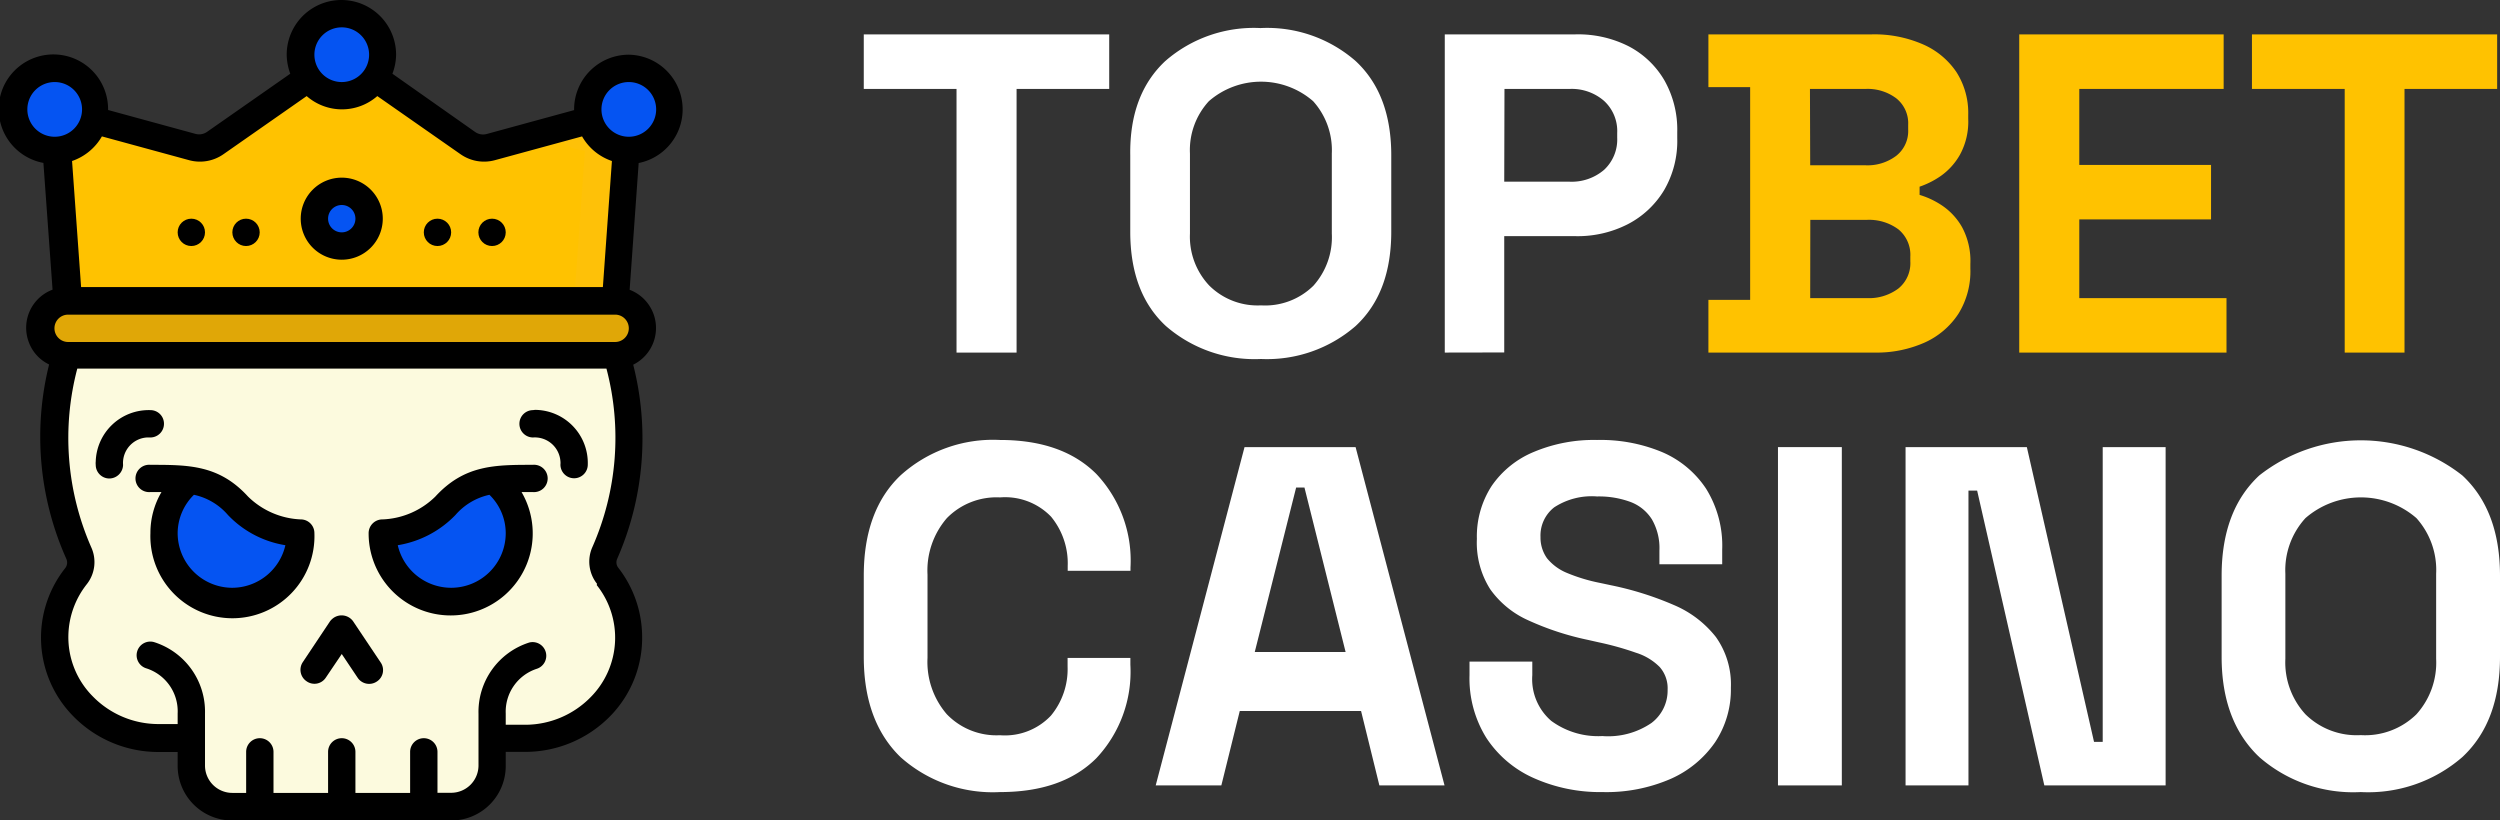 <svg xmlns="http://www.w3.org/2000/svg" viewBox="0 0 210.24 68.97"><rect x="0" y="0" width="210.24" height="68.97" fill="#333333" stroke="none"/><defs><style>.cls-1{fill:#fcfade;}.cls-2{fill:#cfd8dc;}.cls-3{fill:#e0a707;}.cls-4{fill:#0554f2;}.cls-5{fill:#ffc200;}.cls-6{fill:#fec108;}.cls-7{fill:#fff;}</style></defs><title>logowhite</title><g id="Layer_2" data-name="Layer 2"><g id="Layer_5" data-name="Layer 5"><path class="cls-1" d="M51.09,48.47a8.35,8.35,0,0,1,1.79,5,8.61,8.61,0,0,1-8.6,8.62h-2.9v2.3a3.44,3.44,0,0,1-3.44,3.44H19.54a3.45,3.45,0,0,1-3.45-3.44v-2.3h-2.8A8.61,8.61,0,0,1,4.6,53.55v-.09a8.35,8.35,0,0,1,1.79-5,1.89,1.89,0,0,0,.24-1.94,24.18,24.18,0,0,1-1-16.65H51.86a24.18,24.18,0,0,1-1,16.65A1.89,1.89,0,0,0,51.09,48.47Z"/><path class="cls-2" d="M5.75,29.89h0Z"/><path class="cls-1" d="M50.85,46.53a24.18,24.18,0,0,0,1-16.65H48.41a24.15,24.15,0,0,1-1,16.64,1.89,1.89,0,0,0,.24,1.94,8.35,8.35,0,0,1,1.79,5,8.61,8.61,0,0,1-8.6,8.62h-.59a2.3,2.3,0,0,0-2.3,2.3,3.45,3.45,0,0,1-3.45,3.44h3.45a3.44,3.44,0,0,0,3.44-3.44v-2.3h2.81a8.62,8.62,0,0,0,8.69-8.53v-.09a8.35,8.35,0,0,0-1.79-5A1.89,1.89,0,0,1,50.85,46.53Z"/><path class="cls-3" d="M54,27.59a2.3,2.3,0,0,1-2.17,2.29H5.62a2.3,2.3,0,0,1,.13-4.59h46A2.3,2.3,0,0,1,54,27.59Z"/><circle class="cls-4" cx="4.6" cy="9.2" r="3.45"/><path class="cls-4" d="M32.19,4.6a3.45,3.45,0,1,1-3.45-3.45A3.46,3.46,0,0,1,32.19,4.6Z"/><path class="cls-4" d="M56.33,9.2a3.45,3.45,0,0,1-3.45,3.45l-.24,0A3.45,3.45,0,1,1,56.33,9.2Z"/><path class="cls-5" d="M52.64,12.63l-.91,12.66h-46L4.84,12.63A3.41,3.41,0,0,0,7.92,10.1l8.29,2.26A2.26,2.26,0,0,0,18.13,12l7.78-5.44a3.45,3.45,0,0,0,4.8.85,3.31,3.31,0,0,0,.86-.85L39.35,12a2.26,2.26,0,0,0,1.92.34l8.29-2.26a3.41,3.41,0,0,0,3.08,2.53Z"/><path class="cls-6" d="M49.56,10.1,46.47,11a3.44,3.44,0,0,0,2.72,1.68l-.91,12.66h3.45l.91-12.66A3.41,3.41,0,0,1,49.56,10.1Z"/><circle class="cls-4" cx="28.74" cy="18.39" r="2.3"/><path class="cls-4" d="M25.29,44.83a5.75,5.75,0,1,1-9.37-4.45s0,0,0,0A6.27,6.27,0,0,1,20,42.53,7.85,7.85,0,0,0,25.29,44.83Z"/><path class="cls-4" d="M43.68,44.83a5.75,5.75,0,1,1-11.49,0,7.8,7.8,0,0,0,5.26-2.3,6.29,6.29,0,0,1,4.1-2.15h0A5.67,5.67,0,0,1,43.68,44.83Z"/><path d="M13.79,35.64a1.14,1.14,0,0,0-1.14-1.15,4.46,4.46,0,0,0-4.6,4.33,1.22,1.22,0,0,0,0,.27A1.15,1.15,0,0,0,9.2,40.24a1.17,1.17,0,0,0,1.15-1.14,2.15,2.15,0,0,1,2-2.31h.29A1.15,1.15,0,0,0,13.79,35.64Z"/><path d="M44.83,34.49a1.15,1.15,0,0,0,0,2.3,2.16,2.16,0,0,1,2.3,2,1.31,1.31,0,0,1,0,.28,1.15,1.15,0,1,0,2.3,0h0a4.47,4.47,0,0,0-4.33-4.6A1.22,1.22,0,0,0,44.83,34.49Z"/><path d="M26.44,44.83a1.15,1.15,0,0,0-1.15-1.15,6.72,6.72,0,0,1-4.43-1.92c-2.44-2.67-5-2.67-8.21-2.67a1.15,1.15,0,1,0,0,2.29h.93a6.77,6.77,0,0,0-.93,3.45,6.9,6.9,0,1,0,13.79,0Zm-6.9,4.6a4.6,4.6,0,0,1-4.6-4.6,4.55,4.55,0,0,1,1.37-3.22,5.21,5.21,0,0,1,2.86,1.7A8.53,8.53,0,0,0,24,45.85,4.6,4.6,0,0,1,19.54,49.43Z"/><path d="M29.69,52.24A1.19,1.19,0,0,0,28,52a1.36,1.36,0,0,0-.24.24l-2.3,3.45a1.16,1.16,0,0,0,.32,1.6A1.14,1.14,0,0,0,27.39,57l1.35-2,1.34,2a1.16,1.16,0,0,0,1.6.32A1.14,1.14,0,0,0,32,55.69Z"/><path d="M44.83,39.09c-3.22,0-5.77,0-8.22,2.67a6.7,6.7,0,0,1-4.43,1.92A1.16,1.16,0,0,0,31,44.83a6.9,6.9,0,1,0,12.86-3.45h.94a1.15,1.15,0,1,0,0-2.29ZM37.94,49.43a4.61,4.61,0,0,1-4.49-3.58,8.65,8.65,0,0,0,4.85-2.54,5.25,5.25,0,0,1,2.86-1.7,4.51,4.51,0,0,1,1.37,3.22,4.59,4.59,0,0,1-4.59,4.6Z"/><path d="M52.88,4.6a4.6,4.6,0,0,0-4.6,4.6s0,0,0,.06l-7.32,2a1.16,1.16,0,0,1-1-.16L33,6.2a4.6,4.6,0,0,0,.31-1.6,4.6,4.6,0,0,0-9.2,0,4.83,4.83,0,0,0,.3,1.6l-7,4.89a1.16,1.16,0,0,1-1,.16l-7.32-2a.13.13,0,0,0,0-.06,4.6,4.6,0,1,0-5.44,4.51l.77,10.66a3.42,3.42,0,0,0-2,4.41,3.36,3.36,0,0,0,1.71,1.88A25.12,25.12,0,0,0,5.58,47a.76.76,0,0,1-.09.77,9.41,9.41,0,0,0,.68,12.47,10,10,0,0,0,7.12,3h1.65v1.15A4.59,4.59,0,0,0,19.54,69h18.4a4.58,4.58,0,0,0,4.59-4.59V63.23h1.66a10,10,0,0,0,7.12-3A9.4,9.4,0,0,0,54,53.43a9.52,9.52,0,0,0-2-5.68A.73.73,0,0,1,51.9,47a25.12,25.12,0,0,0,1.35-16.33,3.44,3.44,0,0,0-.3-6.3l.76-10.66a4.6,4.6,0,0,0-.83-9.11ZM28.74,2.3a2.3,2.3,0,1,1-2.3,2.3A2.3,2.3,0,0,1,28.74,2.3ZM8.57,11.47l7.33,2a3.45,3.45,0,0,0,2.89-.5l7-4.89a4.51,4.51,0,0,0,5.94,0l7,4.89a3.45,3.45,0,0,0,2.89.5l7.33-2a4.58,4.58,0,0,0,2.51,2.07l-.76,10.6H6.82l-.76-10.6A4.62,4.62,0,0,0,8.57,11.47ZM2.3,9.2a2.3,2.3,0,1,1,2.3,2.3A2.3,2.3,0,0,1,2.3,9.2Zm47.88,40a7.1,7.1,0,0,1-.52,9.44,7.71,7.71,0,0,1-5.47,2.31H42.53V60a3.79,3.79,0,0,1,2.62-3.76,1.15,1.15,0,0,0-.63-2.21,6.12,6.12,0,0,0-4.28,6v4.34a2.3,2.3,0,0,1-2.3,2.3H36.79V63.23a1.15,1.15,0,0,0-2.3,0v3.45h-4.6V63.23a1.15,1.15,0,0,0-2.3,0v3.45H23V63.23a1.15,1.15,0,0,0-2.3,0v3.45H19.54a2.3,2.3,0,0,1-2.3-2.3V60a6.13,6.13,0,0,0-4.28-6,1.15,1.15,0,0,0-.64,2.21A3.79,3.79,0,0,1,14.94,60v.89H13.29a7.71,7.71,0,0,1-5.47-2.31,7.05,7.05,0,0,1-2.07-5.14,7.17,7.17,0,0,1,1.54-4.3,3,3,0,0,0,.39-3.1A22.89,22.89,0,0,1,6.5,31H51a22.76,22.76,0,0,1-1.18,15,3,3,0,0,0,.39,3.1Zm1.55-20.44h-46a1.15,1.15,0,0,1,0-2.3h46a1.15,1.15,0,1,1,0,2.3ZM52.88,11.5a2.3,2.3,0,1,1,2.3-2.3A2.3,2.3,0,0,1,52.88,11.5Z"/><path d="M28.74,21.84a3.45,3.45,0,1,0-3.45-3.45A3.45,3.45,0,0,0,28.74,21.84Zm0-4.6a1.15,1.15,0,0,1,0,2.3,1.15,1.15,0,0,1,0-2.3Z"/><circle cx="20.69" cy="19.54" r="1.15"/><circle cx="16.09" cy="19.54" r="1.15"/><circle cx="41.38" cy="19.54" r="1.15"/><circle cx="36.79" cy="19.54" r="1.15"/><path class="cls-7" d="M80.44,29.65V7.48h-7.8V2.89H93.28V7.48H85.49V29.65Z"/><path class="cls-7" d="M106.05,30.19a11.37,11.37,0,0,1-8-2.77c-2-1.85-3-4.49-3-7.94V13.06C95,9.62,96,7,98,5.13a11.33,11.33,0,0,1,8-2.77,11.31,11.31,0,0,1,8,2.77q3,2.78,3,7.93v6.42c0,3.45-1,6.09-3,7.94A11.36,11.36,0,0,1,106.05,30.19Zm0-4.51a5.78,5.78,0,0,0,4.4-1.65A6.11,6.11,0,0,0,112,19.64V12.91a6.15,6.15,0,0,0-1.57-4.4,6.68,6.68,0,0,0-8.77,0,6.08,6.08,0,0,0-1.59,4.4v6.73A6,6,0,0,0,101.68,24,5.76,5.76,0,0,0,106.05,25.68Z"/><path class="cls-7" d="M121.5,29.65V2.89h11a9.4,9.4,0,0,1,4.46,1,7.47,7.47,0,0,1,3,2.85,8.41,8.41,0,0,1,1.09,4.35v.54A8.21,8.21,0,0,1,139.94,16a7.66,7.66,0,0,1-3.06,2.86,9.25,9.25,0,0,1-4.38,1h-6v9.78Zm5-14.37H132a4.18,4.18,0,0,0,2.9-1A3.48,3.48,0,0,0,136,11.57v-.38a3.44,3.44,0,0,0-1.11-2.71,4.14,4.14,0,0,0-2.9-1h-5.47Z"/><path class="cls-5" d="M143.67,29.65V25.22h3.51V7.33h-3.51V2.89h13.76a10.21,10.21,0,0,1,4.26.83,6.53,6.53,0,0,1,2.83,2.33,6.37,6.37,0,0,1,1,3.61V10a5.79,5.79,0,0,1-.69,3,5.49,5.49,0,0,1-1.62,1.8,7.27,7.27,0,0,1-1.78.9v.69a6.94,6.94,0,0,1,1.84.86A5.41,5.41,0,0,1,165,19.1a6,6,0,0,1,.7,3.1v.38a6.77,6.77,0,0,1-1,3.8,6.65,6.65,0,0,1-2.85,2.43,9.93,9.93,0,0,1-4.22.84Zm8.56-15.75h4.66a4,4,0,0,0,2.58-.8,2.65,2.65,0,0,0,1-2.22V10.5a2.68,2.68,0,0,0-1-2.23,4,4,0,0,0-2.6-.79h-4.66Zm0,11.17H157a4.11,4.11,0,0,0,2.65-.81,2.74,2.74,0,0,0,1-2.29v-.38a2.77,2.77,0,0,0-1-2.3,4.14,4.14,0,0,0-2.67-.8h-4.74Z"/><path class="cls-5" d="M169.81,29.65V2.89H187V7.48H174.86v6.39h11.08v4.58H174.86v6.62h12.38v4.58Z"/><path class="cls-5" d="M197.18,29.65V7.48h-7.8V2.89H210V7.48h-7.79V29.65Z"/><path class="cls-7" d="M84.1,66.61a11.64,11.64,0,0,1-8.37-2.94q-3.09-3-3.09-8.43V48.41q0-5.49,3.09-8.43A11.6,11.6,0,0,1,84.1,37q5.25,0,8.11,2.87a10.62,10.62,0,0,1,2.86,7.86V48H89.79v-.4a6.17,6.17,0,0,0-1.4-4.15,5.37,5.37,0,0,0-4.29-1.62,5.84,5.84,0,0,0-4.47,1.74A6.73,6.73,0,0,0,78,48.33v7a6.72,6.72,0,0,0,1.62,4.73,5.79,5.79,0,0,0,4.47,1.77,5.32,5.32,0,0,0,4.29-1.65,6.14,6.14,0,0,0,1.4-4.12v-.73h5.28v.57a10.62,10.62,0,0,1-2.86,7.86Q89.35,66.61,84.1,66.61Z"/><path class="cls-7" d="M97.19,66.05l7.47-28.45H114l7.48,28.45H116l-1.54-6.26H104.26l-1.55,6.26Zm8.33-11.22h7.64L109.7,41H109Z"/><path class="cls-7" d="M134.77,66.61A13.67,13.67,0,0,1,129,65.44,9.24,9.24,0,0,1,125,62.06a9.47,9.47,0,0,1-1.42-5.28V55.64h5.28v1.14a4.63,4.63,0,0,0,1.59,3.84,6.66,6.66,0,0,0,4.3,1.28,6.45,6.45,0,0,0,4.13-1.1,3.42,3.42,0,0,0,1.36-2.8,2.7,2.7,0,0,0-.67-1.91,4.85,4.85,0,0,0-2-1.2,25,25,0,0,0-3.11-.87l-.93-.21a23.66,23.66,0,0,1-5-1.64,7.83,7.83,0,0,1-3.21-2.62,7.29,7.29,0,0,1-1.12-4.23,7.8,7.8,0,0,1,1.24-4.45A8,8,0,0,1,129,38a13,13,0,0,1,5.31-1,13.44,13.44,0,0,1,5.42,1,8.37,8.37,0,0,1,3.74,3.09,9.07,9.07,0,0,1,1.36,5.14v1.22h-5.28V46.3a4.82,4.82,0,0,0-.63-2.62,3.63,3.63,0,0,0-1.81-1.47,7.64,7.64,0,0,0-2.8-.46,5.78,5.78,0,0,0-3.6.91,3,3,0,0,0-1.16,2.5,3,3,0,0,0,.55,1.79,4.24,4.24,0,0,0,1.65,1.22,14.5,14.5,0,0,0,2.8.85l.94.2a26.71,26.71,0,0,1,5.3,1.67,8.88,8.88,0,0,1,3.51,2.68,6.87,6.87,0,0,1,1.26,4.27,8,8,0,0,1-1.32,4.57,8.91,8.91,0,0,1-3.74,3.09A13.56,13.56,0,0,1,134.77,66.61Z"/><path class="cls-7" d="M149.52,66.05V37.6h5.37V66.05Z"/><path class="cls-7" d="M160.25,66.05V37.6h10.2l5.65,24.79h.73V37.6h5.29V66.05h-10.2l-5.65-24.79h-.73V66.05Z"/><path class="cls-7" d="M198.53,66.61A12,12,0,0,1,190,63.67q-3.17-3-3.17-8.43V48.41q0-5.49,3.17-8.43a13.82,13.82,0,0,1,17.07,0q3.17,2.94,3.17,8.43v6.83q0,5.48-3.17,8.43A12.07,12.07,0,0,1,198.53,66.61Zm0-4.79a6.15,6.15,0,0,0,4.68-1.75,6.48,6.48,0,0,0,1.66-4.67V48.25a6.52,6.52,0,0,0-1.66-4.68,7.12,7.12,0,0,0-9.33,0,6.49,6.49,0,0,0-1.69,4.68V55.4a6.45,6.45,0,0,0,1.69,4.67A6.13,6.13,0,0,0,198.53,61.82Z"/></g></g></svg>